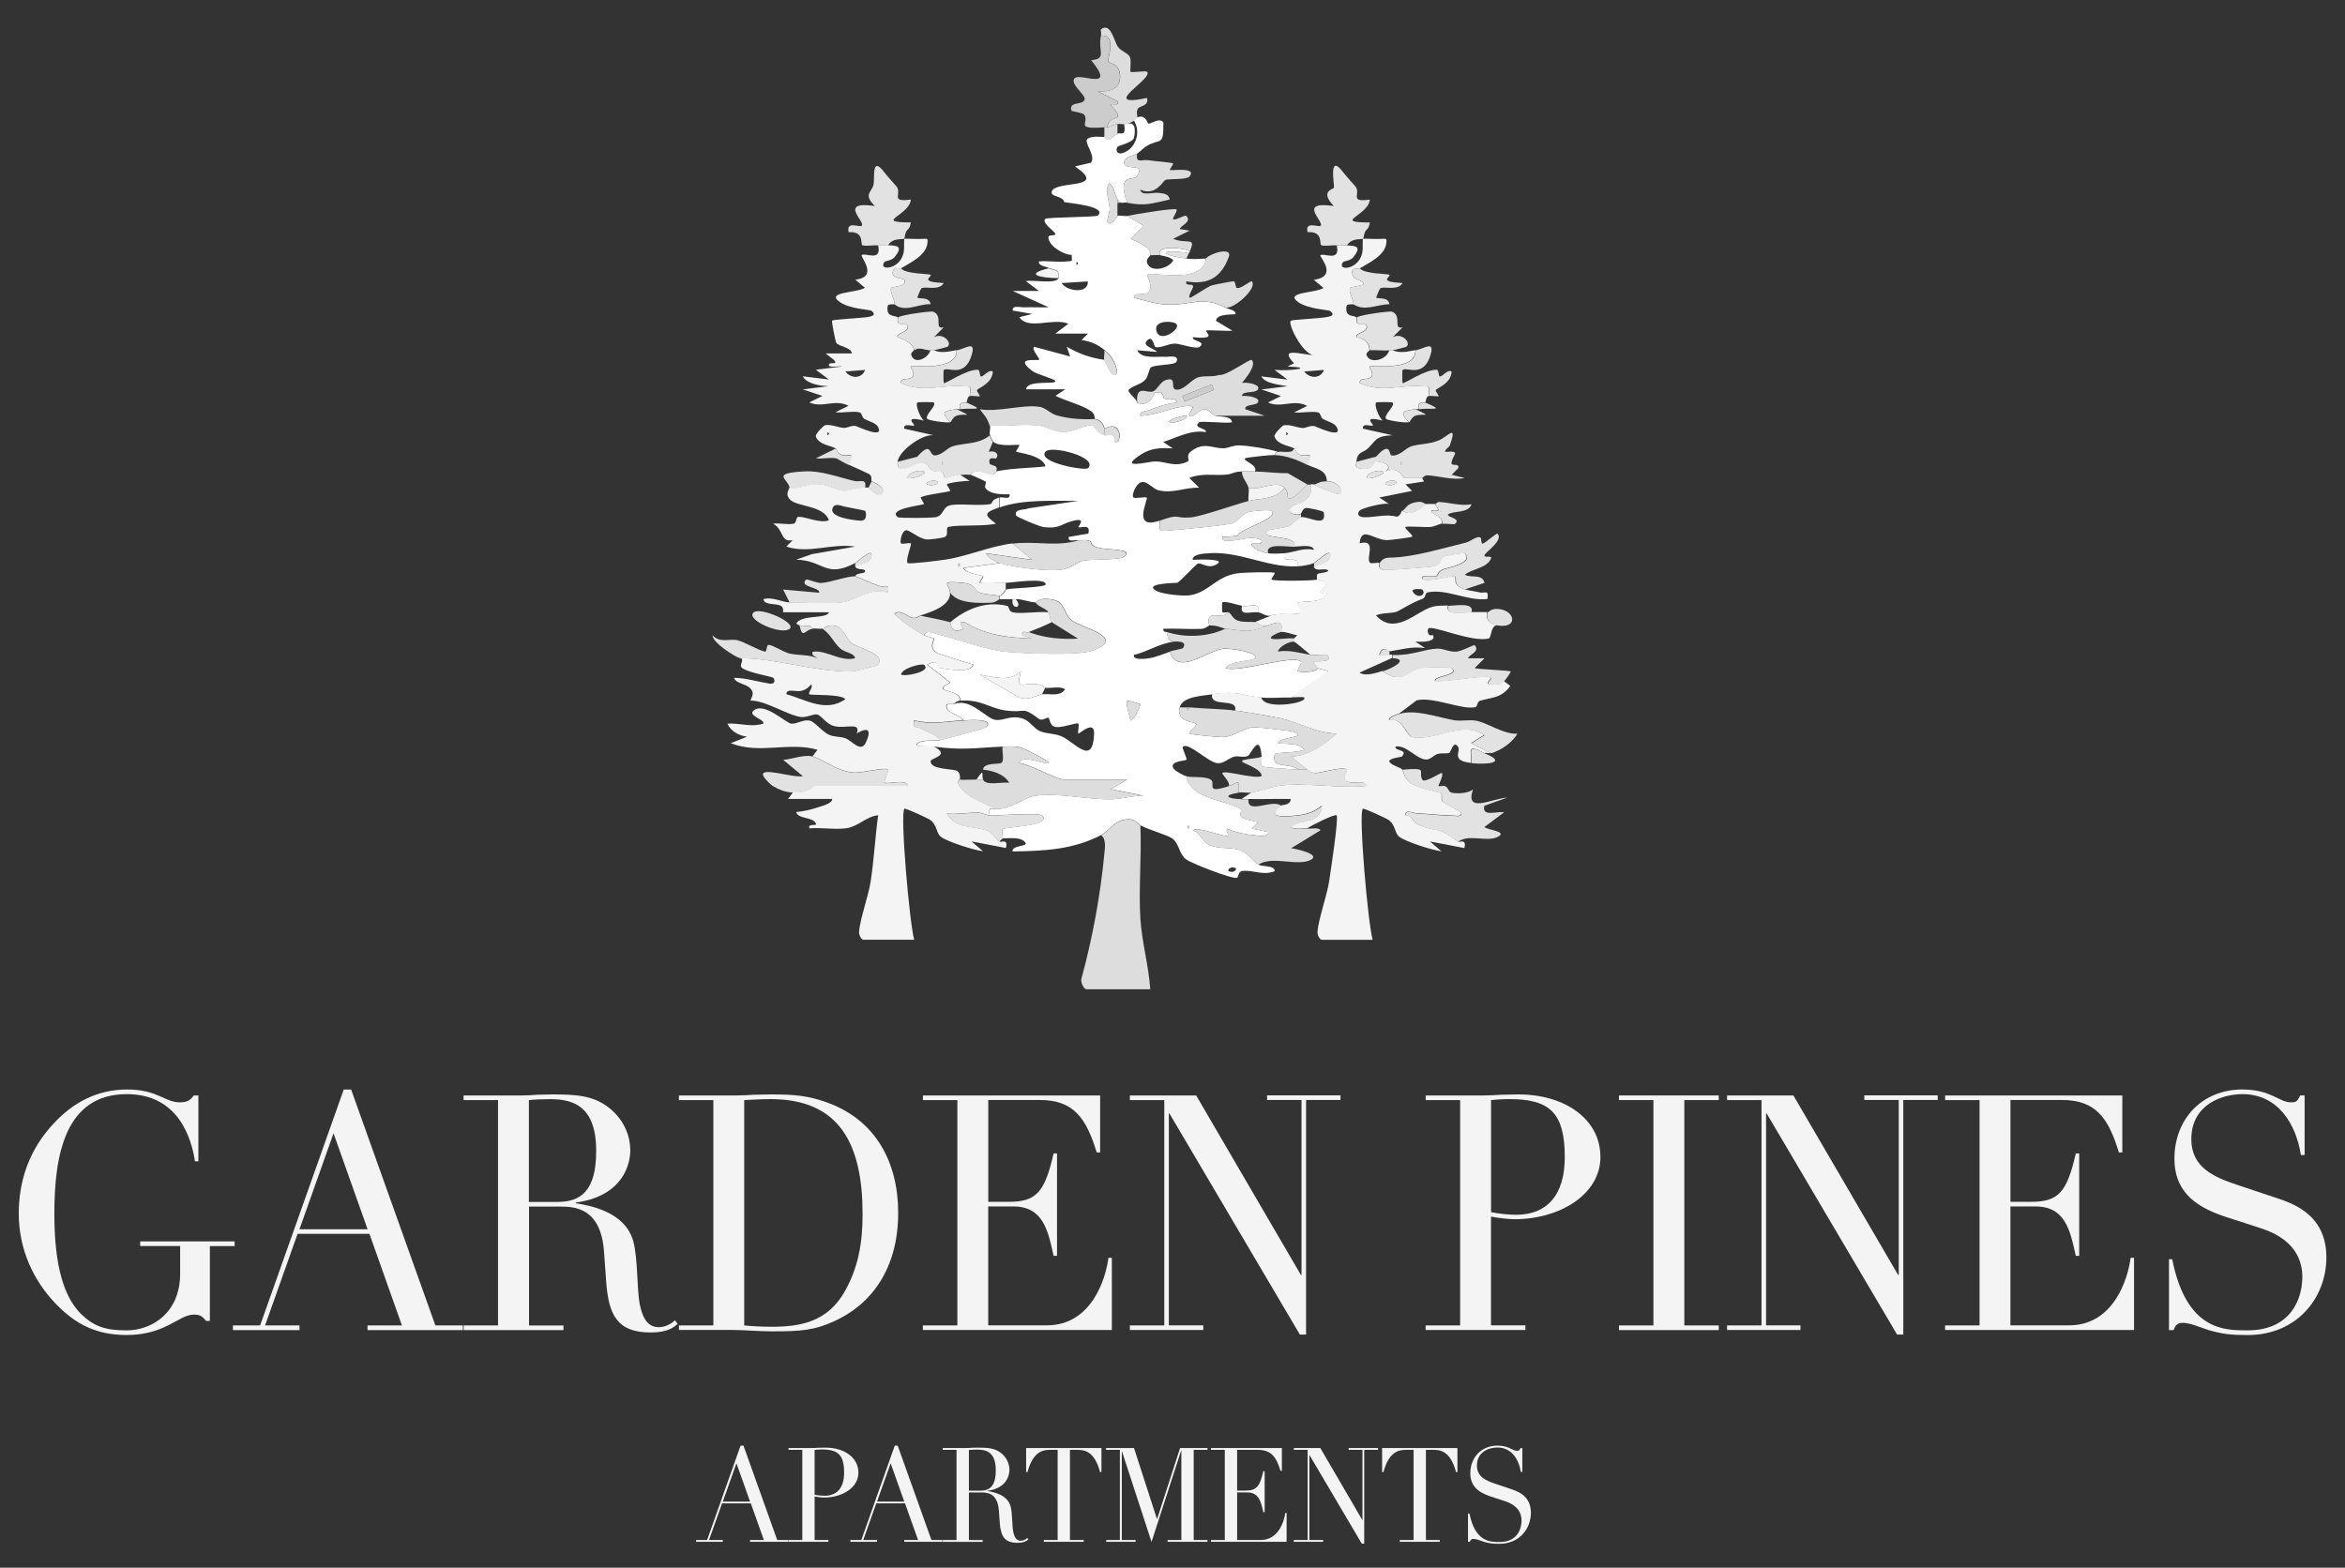 <?xml version="1.0" encoding="UTF-8"?>
<svg id="logos" xmlns="http://www.w3.org/2000/svg" version="1.1" viewBox="0 0 500 334.34">
  <rect x="0" y="0" width="500" height="334.34" fill="#333333" stroke="none"/>
  <!-- Generator: Adobe Illustrator 30.0.0, SVG Export Plug-In . SVG Version: 2.1.1 Build 123)  -->
  <defs>
    <style>
      .st0 {
        fill: #e2e2e2;
      }

      .st1 {
        fill: #f4f4f4;
      }

      .st2 {
        fill: #ccc;
      }

      .st3 {
        fill: #ddd;
      }

      .st4 {
        fill: #fff;
      }
    </style>
  </defs>
  <g>
    <g>
      <path class="st1" d="M290.67,50.93c.85-.07,2.56.09,3.83.02,1.08-.05,1.23-.22,1.07,1.02-.32,2.45-3.47,3.99-5.61,5.24-.35.21-2.64-.4-1.26,1.99.13.24,2.44.87,1.95,1.5-.1.12-2.64.54-2.78.73-.46.65,1,3.05.68,3.47-.05.06-1.34-.16-1.43.34-.44,2.53,1.49,1.9,2.12,2.45.09.07-.21.89.18,1.23.56.48,1.66-.18,1.91.52.54,1.45-2.69,1.58-2.1,2.43.22.3,2.49-.02,2.79,2.8,0,.09-.77.56-.66.97.56,2.11,4.39,1.15,4.85-.97.23-.02.48.04.69,0,1.61.76,3.23.28,4.89,0,.12,4.66-9.41,3.1-9.79,3.5-.13.15.96,1.43.43,2.12-.73.94-2.63.06-2.51,1.36,4.51,2.22,8.68.37,12.95.69,2.16.17,1.8-.33,1.72,2.11-.57.18-.58,1.32-.69,1.4-.27.21-1.88-.45-1.4,1.4-.23.04-.48-.04-.69,0-2.96.41-3.39.67-1.4,2.79-.79.22-4.68-.4-4.89-.71-.58-.84,2.11-2.8,1.39-3.49-.12-.12-3.36-.12-3.49,0-.49.48.63,3.28,1.38,3.85-4.51-1.08-1.85.78-2.07,1.04-.26.3-2.34-.67-2.11.69l6.28,1.4c-3.64.17-3.4,1.04-5.22,2.79-1.12,1.08-2.19.6-2.47,2.8-.07.61-.27,1.22.4,1.4,3.16.84,3.28-1.41,3.5-1.43,1.39-.06,4.03.78,2.39,2.11,2.82-1.19,3.67,1.4,3.9,1.41,1.15.05,2.24-.09,3.79,0l.45.79-3.95.61,1.39,1.39-6.98,1.41,2.08,1.39c-1.06-.37-5.86.9-6.29,1.41-.74.89-.04,1.4,1.06,1.41,2.29.04,4.55-.76,6.87-.11.88-.22.9-1.11,1.16-1.32,1.63,1.24,3.67-.15,4.89-1.4.69-.02,1.4,0,2.1,0,1.54,2.24,0,1-.69,1.4-.79.46,2.74,1.24,2.1,2.79-.69.13-1.34.6-2.41.71s-5.01-.22-5.28,0c-.37.3,1.77,1.79,1.4,2.08-.21.17-4.64.72-5.28.73-2.83.06-5.56-3.19-5.91.67,3.8-.95,1.27,3.07,2.19,4.13.3.34,1.73-.11,2,.06.1.06-.51,1.44,1.02,1.47,1.43.04,9.27-.52,10.54-.77,1.65-.32,1.32-1.66,2.27-2.08.5-.23,4.18-.88,4.34-.72,2.1,2.12-3.81,3.16-4.56,3.45-1.22.49-1.12,1.33-1.51,1.43-.88.21-3.01-.34-3.02.37,0,1.33,6.62-.6,6.96-.33.65.48-.77,1.83,2.13,2.78,1.06.35,2.16.41,3.17.68,1.16.3,2.07-.72,1.72,1.41-3.97.57-8.99-2.32-12.8-1.38-.5.12-.37,1.1-1,1.33-2.5.9-4.97,2.58-5.61,2.79-1.15.38-3.05.16-4.36.76,4.05,4.45,8.56-.82,11.87-1.78,1.34-.39,2.23-.26,3.5-.33-.71,2.16,2.91,1.45,4.89,1.4,1.16-.02,2.33.04,3.5,0-.57,1.57.67,2.56,2.1,2.79-1.47.16-1.21,2.69-1.8,2.84-3.6.91-11.94-2.88-12.87-2.13-.26.19-.28,1.84.95,1.39.87,1.6-2.67,1.5-3.75,1.41l2.08,1.39c-2.75-.43-5.12.34-7.69.71-.15.02-1.36-1.58-2.1.69.69.05,1.4-.04,2.1,0,.23.01.46,0,.69,0v.69l-6.98,3.14c1.33.84,3.5.07,4.89-.35,4.06,3.02,5.37-.18,8.07-.67.87-.16,6.35-.23,6.61-.02,2,1.61-3.94,1.71-3.49,2.79,1.8.37,11.36-1.47,11.88-.68.26.38-2.1,1.67,1.1,1.43,1.07-.09.99-.13,1.69-.73l1.41,1.06c-1.9,2.69-4.08,2.43-6.48,3.18-.63.19-.5,1.26-.99,1.36-2.82.63-9.09-2.33-12.5-1.46l-3.79,2.85c-.51.16-2.29.67-2.1,1.39,2.62-.84,3.94,3.33,4.68,3.51,4.83,1.21,10.86-3.7,15.59-.37l-2.79,1.74,4.19,2.11c-.37.11-.96-.07-1.4,0-.57-.23-2.22-1.4-2.79-.69-.21.26.13,2.13,0,2.8-4.46-.48-2.02-2.46-2.8-3.5-1.04-1.38-1.44,1.28-1.89,1.39-.72.17-1.6-.04-2.44.21-.8.23-1.43,1.13-2.3,1.18-2.11.1-4.25-3.14-6.64-2.77-.34,1.05,2.68.48,1.39,2.08-.18.23-2.51.29-2.79,1.06.5.97,2.32,1.24,2.79,1.75.34.37.29,1.74,1.73,2.82,1.65,1.23,6.31,1.97,6.56,2.22.28.27-.06,1.35.24,1.77.13.18,3.35,1.84,4.05,2.29.19,1.11-.99.73-1.77.72-2.58-.04-5.28-.38-7.86-.51-.77-.04-2.38-.9-2.25.46,1.43-.12,1.58,1.47,2.58,1.94,3.72,1.74,4.17.16,8.59,3.66.37.28,1.93-.73,1.39,1.39l-7.32-1.4,2.44,2.1c-1.93-.24-7.81-2.08-9.07-3.16-.9-.77-.73-2.4-2.11-3.47-.4-.32-5.39-2.66-5.59-2.44-.96,1.02,1.12,24.68,2.1,27.94h-10.83c-.44,0-.96-1-.93-1.6.11-2.55,2-7.74,2.47-10.83.3-1.95,2.08-13.6,1.6-14.12-.34-.38-5.46,2.21-6.29,2.79-1.05-.06-2.74.37-3.49-.34,2.34-1.89,6.34-.44,6.64-4.53-1.72,1.41-3.4,1.91-5.56,2.12-2.79.27-6.48.45-3.18-2.13.19-.16,2.06,0,2.1-1.39-3.02-.06-6.07.06-9.08,0-.46,0-.94.01-1.4,0l2.1-1.4c2.16-.39,4.25-1.21,5.9-1.44,5.54-.77,12.8.65,18.55.04-.33-1.5-2.86-.18-4.23-1.02-1.04-.62.3-2.14.04-2.46-.63-.76-5.51.73-6.7.73-1,0-1.6-.73-1.69-.74l-3.49-2.79c3.55.02,7.25-2.55,9.79-4.89-4.31,0-8.29-2.51-12.39-3.34-2.4-.49-6.9-1.24-9.27-1.56.68-2.86-5.45-.46-4.89-3.5,5.46-.83,5.81.24,10.48.69.62,2.88,10.46,1.11,9.08,0-.17-.13-2.11.01-2.79,0l8.04-5.59-2.45-.69c-.02-.3-1-1.22-.69-1.39.23-.13,4.58.39,2.79-1.4-.19-.19-2.67.12-3.49,0-.62-.48-3.19-2.73-3.5-2.79v-.69l.69-.69c-1.18-.18-2.25-.77-3.5-.71.58-2.5-.61-2.22-2.79-1.4-1.16.54-2.27-.61-2.79-.69l3.5-1.4c1.19-.71,5.46.17,6.29-.71.33-.34-.95-1.88-.71-2.08.22-.18,4.59,0,5.59-1.06,1.77-1.63-.4-.78-.69-1.05-.49-.44,3.34-2.08-.69-2.79.05-.04-.21-.94.17-1.22.22-.16,3.1-.35,1.93-.88-.65-.29-2.57.49-2.79-.71,1.24-.63,3.46-.71,3.5-2.44.04-1.47-3.03,1.52-3.5,1.74-.85.4-2.51.66-3.5.69.6-2.89-3.39.09-2.79-2.79,1.83-.09,4.13-1.27,6.29-.71-.13-1.29-3.19-.68-4.19-.69,1.07-2.72-7.86-1.36-5.59-3.49.16-.15,3.34-.48,4.36-.89s1.99-1.79,2.63-1.91c1.57-.28,5.65,2.44,4.9-1.05-.06-.29-3.29-.97-3.79-.9-.74.12-.95,1.17-1.11,1.24-.97.45-3.16-.19-2.1-1.39.9-1,5.02-.99,4.19-4.9.18-.07.48.06.69,0,.71.5,5.37,2.3,5.58,2.1,1-1.01-.83-2.82-2.79-2.79-.07-2.49-2.34-2.58-4.19-3.5,1.27-3.42.39-1.44-1.55-2.13-.82-.29-.97-1.22-1.24-1.36-1.16-.6-3.49-.74-4.18-2.46-.23-.56,1.73-2.4,1.89-2.43,1.38-.28,2.71.45,4.05.56.76.06,1.62-.61,2.61-.4.26.05,6.15,2.9,4.72.21-.5-.94-2.11-1.23-2.99-1.78-.46-.29-.44-1.24-.99-1.36-1.5-.33-3.51.19-5.11-.01l2.79-1.38c-2.96-1.52-5.47.56-8.37-.72l2.79-1.38-4.19-1.4,5.58-.69c-1.57-.32-4.76-.51-5.58-2.1l5.58.68-2.79-2.08c3.13.33,8.99-.46,2.79-.71l1.39-.69c-3.41-3.56,1.5-1.85,4.18-1.73-2.36-.22-5.61-6.73-4.87-7.34.28-.23,6-.49,7.32-.73.87-.16,2.38-.3,1.06-1.36-.28-.22-4.72-.38-6.81-1.89-3.02-2.18,3.58-1.86,5.41-3.01l-2.08-1.74c5.34-.72,1.13-4.97,1.39-5.23.67-.63,4.35,1.58,3.5-2.11.68.07,1.4-.04,2.1,0,2.02.1,3.27.19,1.45,2.51-.6.76-2.06.89-2.14.99-1.49,1.83,2.36,1.84,3.67-.88.72-1.5.33-2.67.51-4.02l.1-.04ZM282.28,78.89l-4.19.34c1.16,1.55,3.51,1.58,4.19-.34ZM274.25,92.16v.69c.45-.23.45-.46,0-.69ZM294.86,100.56c-.89-.41-3.34.07-3.49,1.39.97.35,4.35-.97,3.49-1.39ZM297.65,102.65c-1.07-.49-2.85.34-2.08.68,1.07.49,2.85-.34,2.08-.68ZM303.24,125.71c-.07-.07-2.06-.28-2.08.34,1.1,1.97,3.14.73,2.08-.34Z"/>
      <path class="st0" d="M299.05,164.15c5.63-.5,3.29.27,4.19,2.1.44.89,4.03-1.56,4.18-1.4.46.52-.84,2.73-.69,2.79.3.12,1.1-.19,1.5.07.76.49.51,1.28,1.61,1.4,1.3.15,3.13.07,4.23-.74-1.79,5.23,4.06,1.91,7.31,1.73l-4.89,1.75c-.56,2.51,2.74,1.05,4.19,1.4l-4.19,3.14c1,.69,5.11.97,2.8,2.11s-6.17-.72-8.4,1.04c-4.42-3.5-4.89-1.91-8.59-3.66-.99-.46-1.16-2.06-2.58-1.94-.12-1.38,1.49-.51,2.25-.46,2.58.13,5.28.48,7.86.51.78,0,1.95.38,1.77-.72-.69-.45-3.91-2.11-4.05-2.29-.29-.4.04-1.5-.24-1.77-.24-.24-4.91-.99-6.56-2.22-1.44-1.07-1.39-2.45-1.73-2.82l.02-.04Z"/>
      <path class="st0" d="M285.09,52.33c-.89-.09-3.07.27-3.44-.09-.29-.27.43-2.99-2.85-2.72-.6-2.52,2.35-.94,2.79-1.39.83-.85-5.14-5.36,2.8-4.19-3.12-3.28,0-3.57.04-3.92.1-.84-1.22-7.48,1.95-3.3.73.97,2.64,3.01,2.75,3.21.94,1.58-1.44,3.25,2.95,2.63-.33,3.5-8.14,4.85,0,4.89-.4,2.25-1.01.72-1.39,3.49-1.38.12-2.67.06-3.5,1.4-.69-.04-1.41.07-2.1,0h-.01Z"/>
      <path class="st0" d="M294.16,120.12c.8-1.32,1.65-1.17,2.95-1.22,4.73-.21,10.35-1.95,15.39-3.16,1.02-.24,2.51-1.62,3.21-1.05.19.16.04,1.35.46,1.24.57-.15,2.95-2.34,3.16-2.11,1.24,1.45-2.52,3.84-2.79,4.55s1.65,0,1.39.69c-.78,2.12-4.11,2.23-5.58,3.5,1.26.8,3.63-.32,4.19,1.74l-4.19,1.4c-2.89-.95-1.49-2.3-2.13-2.78-.35-.26-6.97,1.66-6.96.33,0-.71,2.14-.16,3.02-.37.39-.1.29-.94,1.51-1.43.74-.29,6.65-1.33,4.56-3.45-.16-.16-3.84.5-4.34.72-.95.43-.62,1.78-2.27,2.08-1.26.24-9.1.8-10.54.77-1.52-.04-.93-1.43-1.02-1.47h-.01Z"/>
      <path class="st0" d="M289.28,98.46l4.14-1.07c3.16-3.56,2.74-.35,3.24-.27,1.75.29,2.94-1.54,4.33-1.96,1.82-.55,3.58-.37,5.76-1.23,1.9-.74,4.07-3.75,2.4,1.01-.18.51-1.06.79-1.01,1.43,3.7-.3,1.43.69,1.35,2.41-.02.74,1.77-.12,1.44,1.07l-1.4,1.4,2.79.69c-2.73.54-5.56-.48-8.04-.57-.54-.02-.95.58-1.04.58-1.55-.09-2.64.05-3.79,0-.23,0-1.1-2.6-3.9-1.41,1.65-1.34-1-2.17-2.39-2.11-.21,0-.33,2.27-3.5,1.43-.67-.18-.48-.79-.4-1.4h.01ZM298.71,98.46v.69c.45-.23.45-.46,0-.69Z"/>
      <path class="st0" d="M296.96,139.69c4.17.13,6.73-1.26,9.48-1.36,1.32-.05,2.53.73,4.06.65,1.17-.07,3.78-1.54,3.92-1.38,1.28,1.36-1.26,2.02-1.39,2.79h3.49l-2.1,2.1c1.19.3,7.39.46,7.69.71.1.09-1.17,1.89-1.4,2.08-.69.6-.62.65-1.69.73-3.19.24-.84-1.05-1.1-1.43-.52-.79-10.08,1.06-11.88.68-.45-1.07,5.48-1.18,3.49-2.79-.26-.21-5.74-.13-6.61.02-2.69.49-4.01,3.69-8.07.67,2.06-.63,5.7-2.6,2.1-2.79v-.69h.01Z"/>
      <path class="st0" d="M298.36,152.26c3.4-1.04,7.87.63,11.61,1.32,1.57.29,3.25-.16,4.78.12,2.39.43,5.87,2.95,8.77,2.77-.99,1.89-3.6,3.6-5.59,4.18l-4.19-2.11,2.79-1.74c-4.73-3.34-10.75,1.56-15.59.37-.74-.18-2.06-4.36-4.68-3.51-.19-.72,1.58-1.23,2.1-1.39h0Z"/>
      <path class="st0" d="M301.85,74.7c1.78-.3,4.01-2.14,3.23.78-1.43,5.28-5.13,2.69-6.02,3.42-.11.09-.07,2.68,0,2.79.26.3,4.79-2.94,7.29-2.83.48.02.3,1.52.72,1.44.6-.13,1.67-1.6,2.45-1.06-.12,2.57-3.02,3.44-3.39,3.95-.13.18.69,1.16.61,1.29-.1.17-1.6-.16-2.1,0,.09-2.43.44-1.94-1.72-2.11-4.28-.33-8.45,1.51-12.95-.69-.13-1.3,1.77-.43,2.51-1.36.54-.68-.56-1.97-.43-2.12.38-.4,9.91,1.16,9.79-3.5h.01Z"/>
      <path class="st0" d="M289.28,67.7c.91-.62,7.18-1.4,7.53-1.24,2.25.95.06,3.84,2.25,3.35l-2.08,2.08c2.08-1.04,4.06,1.41,2.8,2.1-.12.07-2.61.67-2.8.71-.23.04-.48-.02-.69,0-1.33.16-2.83-.11-4.19,0-.3-2.83-2.58-2.5-2.79-2.8-.58-.84,2.63-.99,2.1-2.43-.26-.71-1.35-.05-1.91-.52-.4-.34-.11-1.16-.18-1.23h-.02Z"/>
      <path class="st0" d="M289.97,57.22c.8,1.24,6.12,1.13,6.29,1.4.32.48-2.64,1.47,2.79,1.74-.99,1.78-4.03.58-4.78,1.16-.09.06-.91,1.91-.82,1.97.48.3,2.6-.23,2.8,1.4-2.61-.02-5.2,1.62-7.69,0,.32-.41-1.15-2.82-.68-3.47.13-.19,2.69-.61,2.78-.73.49-.63-1.82-1.27-1.95-1.5-1.39-2.39.9-1.78,1.26-1.99h0Z"/>
      <path class="st0" d="M306.05,107.54s.34-.5.89-.48c2.13.11,4.48.9,6.8.49-.54,1.94-3.84,1.36-4.89,2.1-.82.57,2.89.85,1.39,2.08-.24.19-2.07-.13-2.79,0,.65-1.55-2.89-2.33-2.1-2.79.69-.4,2.23.83.69-1.4Z"/>
      <path class="st0" d="M317.22,130.6c.1,0,.69-.72,1.69-.74,4.13-.11,5.06,4.3.4,3.53-1.43-.23-2.67-1.23-2.1-2.79Z"/>
      <path class="st0" d="M316.53,160.65c4.98,1.99.69,2.47-2.79,2.1.13-.67-.21-2.55,0-2.8.58-.69,2.22.48,2.79.69h0Z"/>
      <path class="st0" d="M275.99,95.66c.28.15.43,1.07,1.24,1.36,1.95.69,2.82-1.29,1.55,2.13-1.9-.93-4.39-2.02-6.98-2.1.05-.35.37-.66.69-.69.93-.11,2.04.21,3.01-.13l.49-.56h0Z"/>
      <path class="st0" d="M303.95,107.54c-1.22,1.26-3.27,2.63-4.89,1.4.94-.78.94-1.46,2.82-1.84,1.61-.32,1.97.45,2.07.44Z"/>
      <path class="st0" d="M308.84,129.21c1.94-.11,5.62-.72,4.89,1.4-1.99.05-5.59.77-4.89-1.4Z"/>
      <path class="st0" d="M301.85,87.27c4.02,1.95,1.45.74-.16,1.43-.74.32-1.04,1.32-1.24,1.36-1.99-2.12-1.57-2.39,1.4-2.79Z"/>
      <path class="st0" d="M303.95,85.87c4.44,1.89,1.22,1.05-1.4,1.4-.48-1.85,1.13-1.18,1.4-1.4Z"/>
      <path class="st0" d="M296.26,138.98v.69c-.69-.05-1.4.04-2.1,0,.73-2.27,1.95-.67,2.1-.69Z"/>
      <path class="st0" d="M269.01,161.34c.05.55-.12,2,0,2.1.29.24,6.54.6,7.69.69.68.06,1.4-.04,2.1,0,.1,0,.69.74,1.69.74,1.19,0,6.07-1.49,6.7-.73.27.32-1.07,1.84-.04,2.46,1.36.83,3.9-.49,4.23,1.02-5.75.62-13-.8-18.55-.04-1.65.23-3.74,1.04-5.9,1.44-.84.16-1.93-.13-2.79,0,.19-3.19-.16-2.04-2.1-1.4.28-.9-1.65-2.58-1.4-2.79.72-.6,6.79,1.38,8.38.68-.04-1.66-4.22-2.74-4.2-3.13.02-.6,3.38-.51,4.2-1.05h-.02Z"/>
      <path class="st0" d="M282.98,102.65c1.96-.02,3.79,1.78,2.79,2.79-.21.22-4.89-1.58-5.58-2.1,1.08-.32,1.07-.68,2.79-.69h0Z"/>
      <path class="st0" d="M280.19,120.12c.46-.22,3.53-3.21,3.5-1.74-.04,1.73-2.25,1.82-3.5,2.44v-.69Z"/>
      <path class="st0" d="M294.86,100.56c.87.4-2.52,1.74-3.49,1.39.15-1.32,2.61-1.8,3.49-1.39Z"/>
      <path class="st0" d="M297.65,102.65c.76.34-1.01,1.17-2.08.68-.76-.34,1.01-1.17,2.08-.68Z"/>
      <path class="st1" d="M298.71,98.46c.45.23.45.46,0,.69v-.69Z"/>
    </g>
    <g>
      <path class="st0" d="M187.24,52.33c-.89-.09-3.07.27-3.44-.09-.29-.27.43-2.99-2.85-2.72-.6-2.52,2.35-.94,2.79-1.39.83-.85-5.14-5.36,2.8-4.19-2.62-2.56-.55-2.97-.26-4.68.24-1.43-.46-6.12,2.24-2.55.73.96,2.64,3.01,2.75,3.21.94,1.58-1.44,3.25,2.95,2.63-.33,3.5-8.14,4.85,0,4.89-.4,2.25-1.01.72-1.39,3.49-1.38.12-2.67.06-3.5,1.4-.69-.04-1.41.07-2.1,0h-.01Z"/>
      <path class="st0" d="M173.27,161.34c2.17.55,5.08,3.21,8.84,3.45,1.62.11,6.65-1.19,7.24-.66.3.29-1,2.5-.69,2.79.51.49,4.59-.93,4.89.71h-19.91c-.24,0-1.47,1.57-4.55,1.4-1.78-.1-2.85-.57-4.36-1.43-.22-.12-2.64-2.21-1.93-2.75,1.05-.8,6.67,1.07,8.38.68l-4.19-3.49c1.94-.11,4.36-1.19,6.29-.71Z"/>
      <path class="st0" d="M211.7,94.26l-.9,2.11c1.19-.37,2.38.34,1.6,1.39-.15.19-1.77-.63-1.4,1.05.13.61,2.05.18,1.4,1.75-.09.01-.32.66-.97.66-1.46,0-3.23-1.58-4.62.05-.58-.11-1.44,0-2.1,0-1.17,0-2.44.76-3.08.71-.4-.02-.38-1.07-.62-1.17-.84-.34-1.68-.11-2.36-.46-.41-.22-.67-1.83-2.67-1.54-1.15.17-4.97,2.95-4.55-.33l4.14-1.07c3.24-3.62,2.39-.16,3.85-.29,1.55-.13,2.45-1.56,3.72-1.95,2.43-.74,5.51-.37,7.85-2.28.02.07.65,1.34.69,1.4l.02-.02ZM200.88,98.46v.69c.45-.23.45-.46,0-.69Z"/>
      <path class="st0" d="M204.02,74.7c1.78-.3,4.01-2.14,3.23.78-1.43,5.28-5.13,2.69-6.02,3.42-.11.09-.07,2.68,0,2.79.26.3,4.79-2.94,7.29-2.83.48.02.3,1.52.72,1.44.6-.13,1.67-1.6,2.45-1.06-.12,2.57-3.02,3.44-3.39,3.95-.13.18.69,1.16.61,1.29-.1.17-1.6-.16-2.1,0,.09-2.43.44-1.94-1.72-2.11-4.28-.33-8.45,1.51-12.95-.69-.13-1.3,1.77-.43,2.51-1.36.54-.68-.56-1.97-.43-2.12.38-.4,9.91,1.16,9.79-3.5h.01Z"/>
      <path class="st0" d="M182.35,122.92c.28.04,3.91,1.71,5.26,2.11,1.06.32,2.1-.8,1.72,1.39-3.99-1.23-6.9,1.8-10.11,2.12-2.39.24-8.04-.01-10.85-.02l-1.39-2.79,7.68.68c.32-1.21-4.44-1.18-2.79-2.79.22-.21,2.23.73,3.13.71,1.96-.05,5.89-1.57,7.35-1.4h0Z"/>
      <path class="st0" d="M191.44,67.7c.91-.62,7.18-1.4,7.53-1.24,2.25.95.06,3.84,2.25,3.35l-2.08,2.08c2.08-1.04,4.06,1.41,2.8,2.1-.12.07-2.66.68-2.8.71-.23.02-.46-.02-.69,0-1.05.11-2.39-.84-3.5,0-.26-1.86-3.36-2.62-3.5-2.8-.58-.84,2.63-.99,2.1-2.43-.26-.71-1.35-.05-1.91-.52-.4-.34-.11-1.16-.18-1.23h-.01Z"/>
      <path class="st0" d="M211,173.93c1.89.04,10.4-.66,11.19,0,.93.77-.15,1.26-.88,1.57-1.62.69-7.18,1.05-7.47,1.29s.05,1.49-.05,2.02c-.02.13-.57.43-.69.69-.9-.72-1.47-1.94-2.82-2.4-2.97-1.02-6.28-.17-8.36-3.55,2.1.22,4.67-.28,6.67-.21.93.04,1.8.55,2.41.56h0Z"/>
      <path class="st0" d="M192.14,57.22c.8,1.24,6.12,1.13,6.29,1.4.32.48-2.64,1.47,2.79,1.74-.99,1.78-4.03.58-4.78,1.16-.09.06-.91,1.91-.82,1.97.48.3,2.6-.23,2.8,1.4-2.43-.19-5.54,1.89-7.69,0,.3-.41-1.15-2.83-.68-3.47.3-.43,3.38-.12,2.79-1.77-.12-.34-3.69-.27-2.1-2.45.13-.18,1.13.15,1.4,0h-.01Z"/>
      <path class="st0" d="M168.37,104.04c-.35-1.99-4.18-3.1,3.18-3.51,3.52-.19,7.17,1.22,10.57,2.04,1.27.3,2.74-.68,2.33,1.49-1.67-.1-3.08.73-4.5.66-1.73-.09-3.35-1.43-5.63-1.41-1.99,0-3.9,1.08-5.95.76h0Z"/>
      <path class="st0" d="M168.37,134.09c-1.78,1.47-9.49-1.96-7.68-3.49,1.46-1.23,9.2,2.23,7.68,3.49Z"/>
      <path class="st0" d="M178.16,95.66c.28.15.43,1.07,1.24,1.36,1.95.69,2.82-1.29,1.55,2.13-1.12-.49-2.43-1.34-2.58-1.38-1.32-.3-3.01.15-4.41-.02l4.19-2.08h.01Z"/>
      <path class="st0" d="M185.85,102.65c.15.13,3.5,1.44,2.1,2.79-.8.78-2.33-1.24-2.79-1.39l.69-1.4h0Z"/>
      <path class="st0" d="M204.02,87.27c4.02,1.95,1.45.74-.16,1.43-.74.32-1.04,1.32-1.24,1.36-1.99-2.12-1.57-2.39,1.4-2.79h0Z"/>
      <path class="st0" d="M173.27,134.09c-1.71.27-2.14,2.3-2.79-.69l2.3.13.49.57h0Z"/>
      <path class="st0" d="M206.12,85.87c4.44,1.89,1.22,1.05-1.4,1.4-.48-1.85,1.13-1.18,1.4-1.4Z"/>
      <path class="st0" d="M182.35,120.12c.46-.24,3.53-3.19,3.5-1.74-.04,1.73-2.25,1.82-3.5,2.44v-.69Z"/>
      <path class="st0" d="M175.37,134.09c.44-.07,1.04-.67,1.8-.69,2.78-.09,2.72,2.38,4.51,3.81,1.41,1.12,7.18,2.14,5.56,4.56-.17.26-5.03,1.47-5.93,1.46-7.92-.02-16.14-2.88-23.41-2.85-.76,0-6.08-3.35-5.95-4.87,1.51,1.68,3.72.65,5.24,1.02,1.69.41,4.4,2.14,5.97,2.45.3.06.29-1.43.68-1.44.88-.04,3.11,1.5,4.48,1.83,1.97.46,4.08.15,5.97,1.01l-1.04-.72c0-.52-.23-.65.35-.69,2.72-.27,5.73,2.22,8.73,1.4-.27-1.19-2.08-1.12-3.17-2.07-1.39-1.22-2.13-3.17-3.83-4.22h.02Z"/>
      <path class="st1" d="M192.83,50.93c.85-.07,2.56.09,3.83.02,1.08-.05,1.23-.22,1.07,1.02-.32,2.45-3.47,3.99-5.61,5.24-.26.16-1.27-.17-1.4,0-1.6,2.19,1.97,2.11,2.1,2.45.58,1.65-2.49,1.34-2.79,1.77-.46.63,1,3.05.68,3.47-.05.06-1.34-.16-1.43.34-.44,2.53,1.49,1.9,2.12,2.45.09.07-.21.89.18,1.23.56.48,1.66-.18,1.91.52.54,1.45-2.69,1.58-2.1,2.43.13.19,3.24.94,3.5,2.8,0,.09-.72.54-.61.96.56,2.21,3.62.88,4.11-.96.23-.02.48.02.69,0,1.61.76,3.23.28,4.89,0,.12,4.66-9.41,3.1-9.79,3.5-.13.15.96,1.43.43,2.12-.73.94-2.63.06-2.51,1.36,4.51,2.22,8.68.37,12.95.69,2.16.17,1.8-.33,1.72,2.11-.57.18-.58,1.32-.69,1.4-.27.21-1.88-.45-1.4,1.4-.23.04-.48-.04-.69,0-2.96.41-3.39.67-1.4,2.79-.79.22-4.68-.4-4.89-.71-.58-.84,2.11-2.8,1.39-3.49-.12-.12-3.36-.12-3.49,0-.49.48.63,3.28,1.38,3.85-4.51-1.08-1.85.78-2.07,1.04-.26.3-2.34-.67-2.11.69l6.28,1.4c-2.56-.29-7.4,3.4-7.68,5.59-.43,3.28,3.4.5,4.55.33,2-.29,2.25,1.33,2.67,1.54.68.35,1.52.12,2.36.46.24.1.22,1.15.62,1.17.65.05,1.91-.71,3.08-.71l2.1,1.39c-.88-.13-4.62.35-4.89.72-.06.09.79,1.26.71,1.38-.19.26-5.68.83-6.3,1.41-.06.06.78,1.28.71,1.39-.19.27-7.87.97-5.59,2.8.32.26,7.15.18,8.06.01,1.77-.32,1.43-2.14,3.08-2.53,2.02-.48,6.3.21,8.65-.28.49-.1-.02-.89,1.86-1.39v2.1c-3.4,1.19-3.23,1.61-.69,3.49-2.9.62-7.51.16-10.1.66-.8.16.12,1.74-.83,2.17-.46.21-3.29.6-3.94.52-1.58-.16-3.62-2.08-4.33-1.95-.99.18-1.36,2.63-1.06,2.8.39.22,1.72-.21,2.1,0,.24.13-1.23,3.66-.69,4.19.28.28,7.07-.58,7.99-.73,4.69-.68,9.4-2.84,14.36-3.46l4.19,3.49-9.79-1.39c.18.84,2.13,1.89,2.79,2.08l-7.69,1.05c.5,1.22,4.02,1.54,4.19,1.77.06.09-.8,1.24-.71,1.38.17.22,4.66.04,5.59,0v1.4c-.1.02-.67,1.38-1.4,1.4-1.28-.3-3.23-.27-4.35-.76-1.05-.45-.46-1.75-3.68-2.05-4.87-.43-2.56.34-2.45,2.1.17,2.88-4.13,4.18-6.29,4.89-.12-.02-.87.66-1.62.51-1.16-.22-2.75-1.95-3.96-.87,1.88,1.84,4.01,3.25,6.29,4.55.66.38,2.05.62,2.1.72.19.32-1.4,2.04.88,3.21l7.51,2.38c-.57,1.93-5.58.96-7.23.68-.72-.12.07-2.11-2.56-.68l4.89,3.84c-4.62,2.28,2.34,1.15,2.1,3.84-.69.05-1,.52-1.4.69-.46.19-2.02-.46-1.39,1.04.41,1,2.85,1.34,3.49,2.45-3.66.18-6.59.96-10.48,0-.38,1.85.45,1.21,1.38,1.73,1.4.8,3.12,1.16,4.22,2.45-1.07.27-3.92-.1-4.89.71-1.08.91,2.73.58,3.49.69,3.75,1.97-.66,2.44-.68,3.14-.06,1.86,4.72,1.57,5.61,2.07s.6,1.72.67,1.77c-1.5.85,1.69,3.34,1.94,3.5.77.5,5.34,2.75,5.75,2.79-1.49-.17-1.56-.09-1.4,1.4-.62,0-1.5-.52-2.41-.56-1.99-.07-4.56.43-6.67.21,2.08,3.38,5.39,2.52,8.36,3.55,1.34.46,1.91,1.68,2.82,2.4.37.28,1.93-.73,1.39,1.39l-7.32-1.4,2.44,2.1c-1.93-.24-7.81-2.08-9.07-3.16-.9-.77-.73-2.4-2.11-3.47-.4-.32-5.39-2.66-5.59-2.44-.96,1.02,1.12,24.68,2.1,27.94h-10.83c-.44,0-.96-1-.93-1.6.11-2.56,2-7.73,2.47-10.83.72-4.69.95-9.43,1.6-14.12-2.46.22-4.27,2.38-6.68,2.75s-5.44-.18-7.99.04c-.37-1.22,1.69-.34,1.39-1.04-.62-1.47-3.85-.89-4.19-2.44,1.65-.16,3.29-.54,4.86-1.08.78-.27,2.82-.74,2.82-1.71h-9.43l1.05-1.4c3.06.17,4.29-1.4,4.55-1.4h19.91c-.29-1.62-4.38-.22-4.89-.71-.3-.29,1-2.5.69-2.79-.57-.54-5.62.77-7.24.66-3.75-.26-6.67-2.9-8.84-3.45l1.05-1.4c-6.12-1.78-12.25,1.04-18.51-1.4l3.49-1.38c-1.68-.23-3.49-1.16-4.19-2.8,2.68-.15,5.05.84,7.68-.01.28-.9-3.42-1.66-2.08-2.78,2.27-1.91,6.89,2.72,8.04,2.8,1.28.1,2.57-1.02,4.02-.61,1.04.29,2.6,2.36,4.05,3,1.13.49,2.4.33,3.46.73,1.49.56,3.28,3.18,4.35.9,1.21-2.57.62-3.45-1.94-1.94.96-2.5-2.27-.97-4.73-1.54-1.78-.4-2.84-2.34-3.72-2.5-.83-.15-2.1.66-3.35.55-2.66-.23-7.6-3.55-10.88-3.52.28-.62.71-1.36.38-2.05-.78-1.63-3.39-1.36-3.88-2.8,2.55.04,5.01.82,7.51,1.23,1.44.24,1.19-.94.88-1.23-.26-.23-5.17-1.07-6.61-2.05-.89-.61.61-1.83-.39-2.14,7.28-.02,15.49,2.83,23.41,2.85.9,0,5.76-1.21,5.93-1.46,1.62-2.41-4.16-3.44-5.56-4.56-1.79-1.43-1.73-3.9-4.51-3.81-.76.02-1.36.62-1.8.69-.66.11-1.44-.11-2.1,0l-.49-.57-2.3-.13c-.01-.09-1.38-.24,0-1.05,1.9-1.12,5.8-.4,6.3-1.75h-9.79c-.07,0,.26-.99-.5-1.38-1.05-.56-3.51-.06-3.69-1.41,1.88-.57,4.06.68,5.58.69,2.79,0,8.46.26,10.85.02,3.22-.32,6.13-3.35,10.11-2.12.38-2.19-.66-1.06-1.72-1.39-1.34-.4-4.98-2.07-5.26-2.11.4-.82,2.11-.4,2.11-1.05,0-.71-1.8-.09-2.11-1.05,1.24-.63,3.46-.71,3.5-2.44.04-1.45-3.03,1.5-3.5,1.74-6.37,3.35-6.65-.57-12.58-.71l3.35-1.18,9.21-1.61c-4.96-.78-9.88,1.62-14.67-.01l1.39-1.38c-2.66.61-1.82-2.14-4.19-3.5,1.39-.19,3.14.3,4.42-.01.55-.13.43-1.36.9-1.43,1.4-.18,4.58,1.47,6.56.73-1.04-3.18-6.67-2.88-8.21-4.35-1.3-1.24-.15-2.49-.17-2.63,2.05.33,3.96-.76,5.95-.76,2.29,0,3.91,1.34,5.63,1.41,1.41.06,2.83-.77,4.5-.66.24.01.52-.06.69,0,.46.16,1.99,2.17,2.79,1.39,1.4-1.35-1.95-2.66-2.1-2.79-.07-.07.18-1.04-.44-1.44-.3-.19-3.81-1.78-4.45-2.06,1.27-3.42.39-1.44-1.55-2.13-.82-.29-.97-1.22-1.24-1.36-1.16-.6-3.49-.74-4.18-2.46-.23-.56,1.73-2.4,1.89-2.43,1.38-.28,2.71.45,4.05.56.76.06,1.62-.61,2.61-.4.26.05,6.15,2.9,4.72.21-.5-.94-2.11-1.23-2.99-1.78-.46-.29-.44-1.24-.99-1.36-1.5-.33-3.51.19-5.11-.01l2.79-1.38c-2.96-1.52-5.47.56-8.37-.72l2.79-1.38-4.19-1.4,5.58-.69c-1.67,0-4.7-.45-5.58-2.1l5.58.68-2.79-2.08,5.58-.69c-.67-.15-2.85.37-2.8-.35.05-.77,2.16.17,1.07-1.06l-1.75-1.38h5.58c-.07-1.33-2.88-1.49-3.33-2.27-.12-.21-1.04-4.57-.87-4.73.28-.24,6.19-.55,7.34-.72.94-.13,2.28-.39,1.06-1.38-.28-.22-4.72-.38-6.81-1.89-3.02-2.18,3.58-1.86,5.41-3.01l-2.08-1.74c5.13-.52,1.02-4.87,1.39-5.23.67-.63,4.35,1.58,3.5-2.11.68.07,1.4-.04,2.1,0,2.02.1,3.27.19,1.45,2.51-.6.76-2.06.89-2.14.99-1.49,1.83,2.36,1.84,3.67-.88.72-1.5.33-2.67.51-4.02h.06ZM184.45,78.89l-4.19.34c1.16,1.55,3.51,1.58,4.19-.34ZM176.42,92.16v.69c.45-.23.45-.46,0-.69ZM197.02,100.56c-.89-.41-3.34.07-3.49,1.39.97.35,4.35-.97,3.49-1.39ZM199.82,102.65c-1.07-.49-2.85.34-2.08.68,1.07.49,2.85-.34,2.08-.68ZM184.45,108.94c-.19-.11-3.42-.68-4.36-.9-.84-.19-2.33-.9-2.62.55-.37,1.82,4.78,2.38,5.95,2.45,1.75.1,1.15-2.05,1.05-2.1h-.01ZM204.36,120.12v.69c.45-.23.45-.46,0-.69ZM197.02,141.78c-.41-.34-4.72.66-4.89,2.08.71.52,6.67-.65,4.89-2.08ZM172.57,148.07c-.37-.39.97-1.6.35-2.08-.6.72-1.18,1.15-2.12,1.36-1.02.24-3.19-.62-3.12.71,4.09,1.1,8.37,4,12.58,1.05-.99-1.18-7.42-.77-7.69-1.05h0Z"/>
      <path class="st3" d="M205.41,153.67c.74-.04,6.53-.55,4.89,1.39-.33.39-8.4,2.46-9.79,2.8-1.08-1.3-2.82-1.65-4.22-2.45-.91-.54-1.75.12-1.38-1.73,3.88.96,6.82.17,10.48,0h.01Z"/>
      <path class="st0" d="M197.02,100.56c.87.4-2.52,1.74-3.49,1.39.15-1.32,2.61-1.8,3.49-1.39Z"/>
      <path class="st0" d="M199.82,102.65c.76.34-1.01,1.17-2.08.68-.76-.34,1.01-1.17,2.08-.68Z"/>
      <path class="st2" d="M204.36,120.12c.45.23.45.46,0,.69v-.69Z"/>
      <path class="st1" d="M200.88,98.46c.45.23.45.46,0,.69v-.69Z"/>
    </g>
    <g>
      <path class="st4" d="M242.46,25.07c1.79-.85,2.27,1.33,2.4,1.32.76-.07,2.47-1.38,3.19-.26.05,5.18-.54,3.29-3.46,4.95-.74.41-1.34,1.17-2.14,1.68-.72.45-2.22.4-2.79,1.75-.15,2.17,4.79-.09,2.75,3.08-.66,1.02-4.41-.85-2.06,5.64-.43-.09-.95.05-1.4,0-.15-.29-.57-.49-.69-.69-.65-1.12-.6-2.63-1.75-3.49-1.01,1.52,0,3.75.1,5.36.05.83-.72,2.71-.44,3.02.84.95,1.97-1.34,2.1-1.39.43-.18,1.5.13,2.1,0l3.5,2.11-2.79,2.78c1.52.68,4.52,1.8,4.19,3.51-.04.22-1,.74-.68,1.66.77,2.17,4.75,1.17,5.57-.61-.52-.61-2-.94-2.79-1.05-1.21-2.61,6.97-1.27,6.29-.69-.41.35-4.06-.38-4.89,0-1.21.56,3.35,1.28,4.19,1.39,1.47.19,2.72.07,4.19,0-.12.13-.04,1.12-.65,1.77-3.17,3.34-10.93.89-11.93,1.73-.16.13,1.4,2.18.4,3.53-.87,1.18-3.21-.11-3.19,1.34,2.21.51,4.3,1.28,6.61,1.43,5.52.35,7.68-2.02,12.95.68.82.41,2.21.52,2.1,1.39-1.15.13-3.94-.1-4.18,1.4l3.49,2.1c-.95.17-5.44-.22-5.59,0-.23.34,2.56,1.95-2.79,1.4-.43.87,3,.83,1.39,2.08-.72.56-4.02-.68-5.24-.71-1.35-.02-2.8.95-4.11.76-.43-.06-.54-2.69-1.83-1.44s1.84,1.8,2.08,2.45l-4.18-.35c.83,1.93,4.27,1.27,5.93,1.4.82.06,3.07-.55,2.45,1.04-.29.77-4.58.57-5.45,1.21-.45.33-.54,1.88-1.21,2.63-.93,1.04-2.5,1.16-3.5,2.11-.54.51,1.69,1.89,1.75,2.8,2.9,1.04,3.49-2.01,3.85-2.12,1.93-.55,1.61,1.05,1.9,1.21,1.11.6,2.74-.43,2.62.9-1.99.18-3.92.85-5.76,1.58-.74.29-2.08.19-1.93,1.21,3.49-.07,6.68-1.85,10.13-2.1,2.29-.17-.16,1.61.35,2.11.68.67,2.11-1.41,3.14-1.41s1.68,1.18,2.44,1.41c.9.28,3.35-.07,3.49,1.39-1.27.27-6.51-.35-6.98,0-1.61,1.26,1.82,1.23,1.39,2.08-3.33-.51-6.07,1.17-9.08,2.11l2.08,1.38c-2.51-.16-4.61-.13-6.78,1.27-5.24,3.38,1.47,1.51,2.96,1.5,2.4-.02,4.18,1.33,6.91.04.66-.32-.45-1.19.68-2.11,2.73-2.21,4.5-.73,6.98-.74,1.01,0,2.04-.66,3.46-.61,2.11.07,6.06.71,8.14,1.36-.33.04-.65.35-.69.69-.94-.02-6.04.51-6.29.71-.63.49,2.88,1.4,2.1,2.79-.93-.01-1.88-.05-2.79,0-1.88.1-2,.55-3.18.67-2.68.28-5.36-.4-8.01.73l2.1,2.08c-2.97-.12-5.59,1.27-8.59.56-1.51-.35-2.6-2.33-3.99-1.65-.95.46-1.94,2.78-1.4,3.19.33.26,2.52-.23,2.8,0,.39.35-3.27,7.06,2.79,4.89-.29,2.52.12,2.29,2.43,2.08,3.36-.3,9.58-.84,12.6-1.4,1.63-.3,2.33-2,3.81-2.47.89-.28,4.59-.58,4.94-.3,1.96,1.67-7.34,4.03-7.17,5.37l-3.3.22c-.19,1.16,1.72.78,2.46.72,2.12-.16,3.74-1.08,5.91-.02.32,1.38-2.45.23-2.08,1.04.43.96,2.44,1.6,3.49,1.75.95.15,2.46.05,3.5,0-.6,2.89,3.39-.09,2.79,2.79-6.97.27-12.56-3.55-19.86-2.73-.68.07-2.62.3-2.5,1.33,1.46-.06,7.6-.3,4.9,1.07-1.71.87-2.9-.46-3.81-.27-.3.06-3.95,4.01-4.36,4.09s-7.52.1-4.42,1.77c1.26.67,5.62,1.15,7.18.89,4.12-.67,5.56-4.31,10.68-4.74,1.11-.1,7.13-.3,7.32,0,.09.12-.79,1.27-.71,1.39.27.4,9.38.28,9.79,0,4.05.71.21,2.35.69,2.79.3.27,2.47-.57.69,1.05-.99,1.06-5.37.87-5.59,1.06-.24.21,1.04,1.74.71,2.08-.84.87-5.09,0-6.29.71-1.05.3-2.08-.6-2.79-.69.51-2.33-1.68-1.13-3.5-1.4-.88-.13-3.74-1.16-4.19-.69-.07.07-.09,1.86.05,2.06.16.23,1.17-.1,1.35.04-1.9,1.84-4.96-.97-4.19,2.79-.1,0-.77.69-1.69.73-2.69.1-5.41-.13-8.09-.02-.12.79.68.65.69.69.33.73.05,1.61,1.4,2.1-2.74.28-5.68,2.18-8.38,2.8-.17,1.18,2.52.8,3.16.71,1.51-.22,3.08-.89,4.52-1.41,1.78,5.35,8.09-.4,11.64-.65,1.06-.07,7.51.79,6.53,2.05-.5.63-5.73.61-6.29,2.1,2.86,1.04,14.37-2.94,16.06-1.39.32.29-.94,1.88-.69,2.08.16.15,4.29.37,4.19-.69l2.45.69-8.04,5.59c-2.05-.07-4.3.19-6.29,0-4.67-.45-5.02-1.52-10.48-.69-2.14.33-6.4.44-6.98,2.79-.77,3.07,2.8,2.99,3.5,3.5.38.28-1.77,1.79-1.4,2.08.29.23,6.46.82,7.34.74,2.29-.19,4.27-2.01,6.34-2.1.87-.04,8.3.8,8.69,1,2.78,1.38-3.25.97-3.5,2.45,1.46.16,4.83-.18,5.58,1.4-1.93.56-3.91.49-5.85.71-.73.09-.57,1.33-.44,1.75.35,1.11,4.14.56,4.9,1.74-1.15-.1-7.4-.45-7.69-.69-.11-.1.05-1.55,0-2.1-.41-5.35-2.19-.55-2.92-.15-.82.45-2.1-.07-2.95.18-1.29.39-2.14,1.45-3.5,1.39-1.94-.09-6.26-4.59-7.4-3.51-.33.32.99,2.4.71,2.78-.21.27-3.55.24-2.79,1.74.29.6,2.08,1.57,2.79,1.75,1.11,5.05,8.4,5.02,11.5,6.95.57.35-.4,1.26.32,1.78.83.6,2.5.78,3.55,1.07l-1.39,1.38,3.49.72c.12,1.24-2.36.74-3.13.68-1.77-.15-4.01-.63-5.63-1.38-.38.49.41,1.29.37,1.38-.43.87-6.43-2.01-7.69-1.05,1.44.5,2.28,2.47,3.25,3,2.04,1.11,4.46.55,6.56,1.16,1.89.56,3.06,2.55,4.17,3.18.91.52,3.4.06,3.49,1.39-2.32.99-4.52-.21-6.67-.07-1.32.09-.93,1.4-1.47,1.5-1.16.22-9.52-3.06-10.7-3.9-1.61-1.13-1.51-3.55-3.12-4.57-1.23-.78-4.57-1.62-6.69-2.74-1.01-.54-.95-1.47-2.97-1.27-2.64.27-3.69,2.46-5.42,3.36-6,3.13-12.16,3.39-18.86,3.49-.21-1.29,3.07-1.06,2.79-1.74-.61-1.43-3.6-1.06-4.89-1.05.1-.54-.24-1.78.05-2.02s5.84-.6,7.47-1.29c.73-.32,1.8-.79.88-1.57-.79-.67-9.3.02-11.19,0-.17-1.49-.09-1.56,1.4-1.4,2.73.21,6.01-2.43,8.07-2.77,5.08-.84,11.35.87,16.77.69,2.29-.07,4.33-.84,6.61-.73l-6.98-1.4,3.49-2.08h-13.62c-1.54,0-7.28-3.33-9.43-3.5.67-2.06,5.65.52,6.29,0,.39-.32-5.31-3.14-6.09-3.35-1.13-.28-2.51-.19-3.68-.15-5.8.24-8.49.85-14.67,0-.76-.11-4.57.22-3.49-.69.96-.8,3.81-.44,4.89-.71,1.38-.34,9.46-2.41,9.79-2.8,1.65-1.94-4.14-1.43-4.89-1.39-.63-1.12-3.07-1.45-3.49-2.45-.62-1.51.94-.84,1.39-1.04,3.6-1.36,6.82,3.07,8.87,3.38,1.77.26,3.22-1.11,5.84-.27,1.44.46,2.36,2.11,3.63,2.66,1.43.62,3.01.46,4.51,1.07,3,1.24,6.73,6.54,7.06-.37.16-3.33-3.22.01-3.35-.17-.21-.29.22-1.71,0-2.11s-3.79,1.13-5.15.63c-.96-.35-.96-1.72-1.24-1.9-.26-.17-1.32.77-2,.26-3.91-2.91-2.56-1.13-7.3-1.83-3.27-.48-5.15-2.39-9.47-2.06.24-2.69-6.71-1.56-2.1-3.84l-4.89-3.84c2.62-1.43,1.83.56,2.56.68,1.65.28,6.64,1.24,7.23-.68l-7.51-2.38c-2.28-1.16-.68-2.89-.88-3.21-.06-.1-1.45-.34-2.1-.72.6-1.3,2.28-.29,3.22-.07,4.24,1,9.81,3.14,13.9,3.58,3.75.39,15.61.91,18.68-.19,7.8-2.82-2.53-4.95-4.34-6.46-2.3-1.94-1-4.72-5.98-4.59-.94.02-1.62.77-1.72.76-1.46-.05-2.84-.73-4.19-.69h-3.49v-.69c.72-.02,1.3-1.36,1.4-1.4.83-.26,8.37-.41,8.4-1.05.05-1.54-7.06-.39-8.4-.35-.94.04-5.42.22-5.59,0-.1-.13.77-1.29.71-1.38-.17-.23-3.68-.55-4.19-1.77l7.69-1.05c2.88.88,10.02,1.77,12.94,1.41,2.3-.27,3.36-1.62,5.02-1.96s7.74-.06,8.58-.85c1.21-1.12-.16-1.21-1.06-1.36-1.51-.28-3.38-.15-4.91-.67-1.17-.39-1.04-1.13-1.22-1.23-1.02-.5-1.74-.1-2.58-.23-.79-.12-2.27.54-2.1-.69l4.19-.72c.6-2.33-1.72-1.02-2.11-1.39-.13-.13,2.1-2.28-1.55-1.21-2.27.67-2.53,1.58-5.8,1.23-.99-.11-5.81-2.17-5.92-2.47-.57-1.52,2.06-1.15,2.63-1.54l10.64-1.6c-5.36.06-11.65-.4-16.77,1.39v-2.1c.74-.19,2.27.6,2.1-.69-1.57.06-4.28.04-5.19-1.4-.19-.32.27-1.12.13-1.27-.12-.13-3.05-1.46-3.34-1.52,1.39-1.63,3.16-.05,4.62-.05.66,0,.89-.63.97-.66,3.7-.72,6.71-.63,10.48-1.05-.65-2.46-6.01-2.89-6.29-3.16-.06-.06.78-1.28.71-1.39-.16-.23-4.22.52-5.59-.71-.06-.05-.68-1.32-.69-1.4-.16-.58.17-1.56,0-2.1,3.28.24,6.92-.34,10.14,0,2.01.22,3.75,1.4,5.57,1.41,1.97,0,4.64-1.62,6.2-1.44.17.02.85,1.52,2.55,2.13.32.12,1.06-.21,1.62,0,.68.24.43,1.35.49,1.4,1.51,1.1,1.96-5-2.11-2.79-.58-2.16-1.91-1.9-2.1-2.1-.1-.1.19-.93-.84-1.65-1.79-1.26-5.42-2.17-7.54-3.25l2.08-1.38h-8.38c.34-2.13,6.26-.93,6.29-1.75.01-.43-3.86-1.38-4.87-2.12-4.25-3.14,1.07-2.17,1.36-2.43.32-.27-1.62-2.05-1.06-2.78l7.7,2.07-.72-2.07c2.68,1.52,5.05,2.39,8.04,2.78.05.15,1.29,2.69,1.41,2.79,2.04,1.82,1.55-2.58-1.41-4.89-1.54-1.21-2.89-1.82-4.89-2.11l1.39-1.38h-6.98l2.79-2.1c-3.36-1.36-8.48,1.45-10.48-1.4l2.79-.69-4.18-.72c-.17-1.22,1.58-.66,2.44-.69,1.74-.07,3.51.05,5.24,0l-7.68-3.49h5.58l-2.79-2.1c1.33-.32,6.74.72,6.98-.71.34-2.01-1.16-1.62-2.1-2.1-.76-.38-2.22-.43-2.1-1.39,1.91-.18,4.09.23,5.95,0,1.27-.16,1.13.24,1.04-1.39-1.83-.04-5.03-2.01-4.95-3.83.02-.58,1.67-.12,1.45-.72-.19-.51-3-2.35-2.1-3.14.43-.37,10.76-.33,11.18-.71,2.24-2-6.68-2.71-7.14-2.85-.3-1.47-3.22-1.04-2.63-2.38.99-2.28,12.16-.32,4.89-5.24l3.41-.79c1.23-1.55-1.84-4.52-.62-5.17,1.12-.61,2.33-.29,3.51-.34.05,0,.33.63.91.55s1.28-.93,1.88-1.24c.66-.35,1.89.84,1.4-2.1.22-.06.49.06.69,0,2.02-.57,1.63,2.08,1.4,3-.26,1.01-3.23,1.61-3.5,1.91-.39.44-.28,1.69,1,1.35,2.79-.76,4.14-4.44,2.49-6.96.18-.17.68-.66.69-.69h.09ZM229.53,55.83v.69c.45-.23.45-.46,0-.69ZM231.96,60.02l-5.58.34c.85,1.65,5.65,2.53,5.58-.34ZM250.84,69.11c-.63-.73-5.22-.94-4.18,1.73.87,2.24,5.13-.65,4.18-1.73ZM252.92,88.67c-.39-.18-4.45.94-3.49,1.39.89.41,4.39-.97,3.49-1.39ZM231.96,99.85c2.44-2.29-7.93-5.02-9.08-3.49-1.71,2.28,8.45,4.08,9.08,3.49ZM222.88,146.67c-.13-.01-.8-.6-1.68-.73-3.16-.48-4.58,1.61-3.55-2.75-2.63,2.41-5.7,1.11-8.74.69l8.18,4.74c1.93,1,3.9-.39,5.11-.55,1.63-.22,3.72.61,4.89-1.05-1.05-.78-2.91-.18-4.19-.34h-.01ZM243.15,150.18c-.09-.11-2.64-.85-2.79-.71-.46.48.55,3.3.71,4.18.72,0,2.22-3.33,2.08-3.49h0ZM253.28,176.03v.69c.45-.23.45-.46,0-.69ZM263.42,185.12c-.99-.5-1.86.44-1.39.68.99.5,1.86-.44,1.39-.68Z"/>
      <path class="st3" d="M243.15,176.03c.29,6.56-.4,13.38,0,19.91.32,5.05,1.78,9.99,2.1,15.03h-13.62c-.54,0-1.34-1.61-1.02-2.35,2.36-8.7,4.02-17.67,4.87-26.65.11-1.12.41-3.14-.71-3.83,1.72-.9,2.77-3.1,5.42-3.36,2.02-.21,1.95.73,2.97,1.27h-.01Z"/>
      <path class="st3" d="M242.46,85.87c-.32-4.08,2.19-1.84,3.47-2.43.85-.39,1.45-1.97,2.56-2.36,2.91-1.01.52,2.29,2.71,2.01,1.56-.19,2.86-2.22,4.35-2.64,1.38-.39,3,0,4.41-.49,1.5.3,6.57-3.58,6.95-3.18,1.05,1.13-1.32,3.92-2.1,4.89.84-.19,3.5.19,3.49,1.06-.02,1.41-3.58.4-3.47,1.74.84-.18,3.5.19,3.47,1.06-.02,1.15-2.96.48-2.78,1.74l4.18,1.4h-10.48c-.76-.23-1.44-1.4-2.44-1.41s-2.46,2.08-3.14,1.41c-.51-.5,1.94-2.27-.35-2.11-3.45.26-6.65,2.02-10.13,2.1-.16-1.01,1.18-.91,1.93-1.21,1.84-.73,3.78-1.4,5.76-1.58.12-1.34-1.52-.3-2.62-.9-.29-.16.01-1.75-1.9-1.21-.37.11-.95,3.16-3.85,2.12h-.01ZM258.36,81.97l-6.26,2.49.48,1.19,6.26-2.49-.48-1.19Z"/>
      <path class="st3" d="M257.13,55.12c1.1-1.23,5.65-2.46,4.89-.37-1.62,4.39-4.36,6.07-9.07,5.26-.33,1.18,1.49.33,1.44,1.08-.02.56-1.11,1.99-.74,2.4.18.21,3.67-2.28,4.7-2.62.44-.15,4.45-.91,4.68-.89.43.02.38,1.44.76,1.46,1.01.06,2.94-1.66,3.12-1.44,1.28,1.45-3.83,5.98-5.58,5.59-5.28-2.69-7.43-.32-12.95-.68-2.3-.15-4.4-.91-6.61-1.43,0-1.45,2.33-.16,3.19-1.34,1-1.35-.56-3.4-.4-3.53,1-.85,8.76,1.61,11.93-1.73.61-.65.52-1.63.65-1.77h0Z"/>
      <path class="st2" d="M234.77,7.61c3.44-.3,1.27,5.19,1.47,5.47.38.51,2.27.43,2.52,2.66.37,3.17-1.95,3.91-4.69,3.75l4.18,2.1c.28,1.24-1.01.44-1.39.69s1.97,1.68,1.35,2.75c-.07.13-2.18.41-2.06,2.13-.23.02-.46-.01-.69,0-6.52.44-3.1-.87-4.28-2.69-.26-.4-2.06-.63-2.71-.82-.67-2.22,2.44-1.07,2.79-2.45.26-1.01-3.3-3.33-2.1-4.53s9.03,2.94,3.49-3.84c3.53-.29,1.33-2.05,2.11-5.25v.02Z"/>
      <path class="st3" d="M240.36,46.05c1.41-.33,10.09-1.75,10.48-1.39.32.29-.93,1.88-.69,2.08.41.38,2.47-1,2.79-.69,1.3,1.28-1.22,2.02-1.39,2.79l2.08.35-3.49,1.74c3.03,1.24,5.03-.6,3.49,2.8.68-.57-7.49-1.91-6.29.69-.66-.1-1.41.06-2.1,0,.34-1.69-2.67-2.83-4.19-3.51l2.79-2.78-3.5-2.11h.01Z"/>
      <path class="st3" d="M234.77,7.61c.1-.39-.15-1.29,0-1.39,2.08-1.52,2.79,2.62,3.58,3.75.71,1.01,2.27,1.33,2.6,2.3.3.9-.07,2.82.11,3.03.19.24,3.22-.26,3.5,0,1.55,1.43-10.58,7.8,0,5.59.48,1.75-1.47,1.6-1.93,2.28s-.02,1.62-.16,1.91c-.02.05-.52.52-.69.69-.06.05-1.33.68-1.4.69-.22.06-.48-.06-.69,0-.39.1-.96-.09-1.4,0-.76.13-1.72.67-2.1.69-.12-1.73,1.99-2.01,2.06-2.13.61-1.07-1.75-2.49-1.35-2.75s1.67.55,1.39-.69l-4.18-2.1c2.74.16,5.06-.58,4.69-3.75-.26-2.23-2.14-2.14-2.52-2.66-.21-.29,1.96-5.78-1.47-5.47h-.02Z"/>
      <path class="st3" d="M242.46,32.76c-.4,2.22,1.1,1.18,2.4,1.41,1.11.19,5.14.48,5.29.69.09.11-.79,1.27-.71,1.39.15.22,5.89-.73,4.19,1.39-.56.71-4.16.46-5.09.71-.55.15-2.06,3.58-5.39,2.11.11,1.39,2.8.52,3.86.67s2.14.12,2.41,1.41c-3.88.87-5.18,1.44-9.08.71-2.35-6.48,1.4-4.62,2.06-5.64,2.04-3.17-2.9-.93-2.75-3.08.57-1.36,2.07-1.3,2.79-1.75h.01Z"/>
      <path class="st3" d="M233.37,89.37c.18.19,1.51-.06,2.1,2.1.1.38-.07.95,0,1.4-1.69-.61-2.38-2.11-2.55-2.13-1.56-.18-4.23,1.45-6.2,1.44-1.83,0-3.56-1.21-5.57-1.41-3.22-.34-6.86.26-10.14,0-.56-1.74-1.08-2.12-2.1-3.49,3.88.68,9.23-1.11,12.84-.5,1.23.21,2.14,1.41,3.64,1.83,2.58.71,5.3.88,7.97.76h0Z"/>
      <path class="st3" d="M238.26,42.55v3.5c-.11.05-1.26,2.34-2.1,1.39-.27-.3.5-2.18.44-3.02-.1-1.61-1.11-3.84-.1-5.36,1.15.87,1.11,2.38,1.75,3.49h0Z"/>
      <path class="st3" d="M238.26,26.47v2.1c-.6.32-1.29,1.17-1.88,1.24s-.87-.55-.91-.55v-2.1c.23-.01.46.02.69,0,.38-.02,1.34-.56,2.1-.69h0Z"/>
      <path class="st3" d="M235.46,74.7c2.95,2.32,3.45,6.7,1.41,4.89-.12-.11-1.35-2.64-1.41-2.79-.17-.5.11-1.47,0-2.1Z"/>
      <path class="st1" d="M225.68,59.32c-3.46-.04-7.68-.73-2.1-2.1.94.48,2.44.09,2.1,2.1Z"/>
      <path class="st0" d="M253.63,53.74c-.22.48-.49.93-.69,1.4-.83-.11-5.4-.83-4.19-1.39.83-.38,4.47.34,4.89,0h0Z"/>
      <path class="st3" d="M238.96,43.24h-.69v-.69c.12.21.56.4.69.69Z"/>
      <path class="st3" d="M213.81,159.25c1.18-.05,2.55-.15,3.68.15.78.19,6.48,3.02,6.09,3.35-.63.52-5.61-2.06-6.29,0,2.16.18,7.9,3.5,9.43,3.5h13.62l-3.49,2.08,6.98,1.4c-2.28-.1-4.31.67-6.61.73-5.42.17-11.69-1.54-16.77-.69-2.07.34-5.34,2.97-8.07,2.77-.4-.04-4.98-2.29-5.75-2.79-.23-.16-3.44-2.64-1.94-3.5.18.13,2.77,0,3.5,0h1.4c.63,1.43,4.13.44,5.59.69-1.01-1.85-3.63-2.62-5.58-2.79.12-1.45,2.73-1.15,3.73-1.38s.24-2.62.45-3.51h0Z"/>
      <path class="st3" d="M197.02,135.5c-2.28-1.29-4.41-2.71-6.29-4.55,1.21-1.07,2.8.66,3.96.87.76.13,1.5-.54,1.62-.51.95.18,6.01,1.23,6.29,1.4.16.1.04,2.79,2.8,1.39.11-.06-1.66-1.79.33-1.38,4.28,2.75,9.35,3.33,14.34,3.47l-2.08-.69c-.23-1.22.87-.48,1.39-.69,3.33,1.27,6.93,1.58,10.48,1.39l-5.58-3.49c-.48-.51-.44-1.74-.69-2.1-.74-1.01-2.07-1.1-2.79-2.1.1,0,.78-.73,1.72-.76,4.98-.13,3.68,2.66,5.98,4.59,1.8,1.51,12.14,3.64,4.34,6.46-3.07,1.11-14.93.6-18.68.19-4.08-.43-9.65-2.58-13.9-3.58-.94-.22-2.62-1.22-3.22.07h-.01Z"/>
      <path class="st3" d="M273.2,134.79c-.52.02-2.8,1.07-2.1,1.39.87.39,3.63-.24,4.89,0v.69c-.85-.21-3.28.96-3.5,2.08,2.51-.41,4.67.35,6.98.71.82.12,3.3-.18,3.49,0,1.79,1.78-2.56,1.27-2.79,1.4-.3.18.67,1.08.69,1.39.1,1.05-4.03.83-4.19.69-.23-.21,1.01-1.8.69-2.08-1.69-1.55-13.21,2.43-16.06,1.39.56-1.49,5.79-1.46,6.29-2.1.97-1.26-5.48-2.12-6.53-2.05-3.53.24-9.85,6-11.64.65.58-.22,2.71-.6,2.79-.71,1.02-1.41-.87-1.51-2.1-1.39-1.35-.49-1.07-1.36-1.4-2.1,3.94,1.33,8.88,1.11,12.58-.69,4.84.55,4.63.97,9.08-.69,2.18-.82,3.39-1.11,2.79,1.4h.04Z"/>
      <path class="st3" d="M279.49,103.35c.84,3.91-3.29,3.9-4.19,4.9-1.06,1.18,1.12,1.84,2.1,1.39v.69c-.65.11-1.62,1.5-2.63,1.91s-4.2.74-4.36.89c-2.27,2.12,6.65.77,5.59,3.49-2.06-.04-6.32-.82-5.59,1.4-1.05-.16-3.06-.79-3.49-1.75-.35-.8,2.4.34,2.08-1.04-2.17-1.06-3.8-.13-5.91.02-.74.06-2.66.44-2.46-.72l3.3-.22c-.17-1.34,9.13-3.7,7.17-5.37-.33-.28-4.05.02-4.94.3-1.49.48-2.17,2.17-3.81,2.47-3.02.56-9.23,1.1-12.6,1.4-2.29.21-2.72.44-2.43-2.08,4.46-1.6,3.01-.39,6.58-.69,2.21-.18,9.54-2.77,12.3-3.5,2.39-.63,5.59-.16,7.69-2.79.85.84.62,2.02.71,2.1,1,.85,3.55-2.44,4.19-2.79.17-.1.49.09.69,0h.01Z"/>
      <path class="st3" d="M252.94,150.86l.35.68.35-.68c3.08.27,6.96.32,9.79.69,2.38.32,6.86,1.08,9.27,1.56,4.11.82,8.08,3.34,12.39,3.34-2.53,2.35-6.24,4.91-9.79,4.89l3.49,2.79c-.69-.04-1.41.06-2.1,0-.76-1.19-4.55-.63-4.9-1.74-.13-.43-.28-1.67.44-1.75,1.95-.22,3.92-.15,5.85-.71-.76-1.58-4.13-1.23-5.58-1.4.26-1.47,6.29-1.07,3.5-2.45-.39-.19-7.82-1.02-8.69-1-2.08.09-4.06,1.9-6.34,2.1-.88.07-7.06-.51-7.34-.74-.37-.29,1.78-1.8,1.4-2.08-.69-.51-4.27-.43-3.5-3.5h1.4-.01Z"/>
      <path class="st3" d="M229.87,115.23c.84.12,1.56-.28,2.58.23.18.1.06.83,1.22,1.23,1.54.52,3.41.39,4.91.67.9.17,2.27.24,1.06,1.36-.85.79-6.93.51-8.58.85s-2.73,1.68-5.02,1.96c-2.92.35-10.07-.54-12.94-1.41-.66-.21-2.61-1.26-2.79-2.08l9.79,1.39-4.19-3.49c4.97-.62,9.35.73,13.98-.69v-.02Z"/>
      <path class="st0" d="M267.61,100.56c2.34.04,4.64.39,6.97.35l4.22,2.44c-.65.35-3.19,3.66-4.19,2.79-.09-.07.15-1.26-.71-2.1-1.79-1.79-5.23.68-7.69,0-.22-1-1.46-2.19-1.4-3.5.91-.05,1.88-.01,2.79,0h.01Z"/>
      <path class="st1" d="M222.19,148.07c-1.21.16-3.18,1.55-5.11.55l-8.18-4.74c3.03.41,6.11,1.72,8.74-.69-1.04,4.35.39,2.28,3.55,2.75.89.13,1.56.71,1.68.73l-.69,1.4h.01Z"/>
      <path class="st3" d="M202.62,126.4c-.11-1.75-2.41-2.53,2.45-2.1,3.22.28,2.63,1.6,3.68,2.05,1.12.48,3.07.45,4.35.76v.69c-.1,0-.77.69-1.69.73-2.58.1-7.2.27-8.8-2.12h.01Z"/>
      <path class="st0" d="M262.02,130.6c.69.51.8,1.43,2.05,1.8,1.3.39,2.47.11,3.55.29.54.1,1.63,1.24,2.79.69-4.45,1.67-4.24,1.24-9.08.69-.88-.1-1.58-.74-3.5-.69-.77-3.77,2.29-.95,4.19-2.79Z"/>
      <path class="st3" d="M243.15,150.18c.12.16-1.38,3.5-2.08,3.49-.15-.89-1.17-3.7-.71-4.18.15-.15,2.71.6,2.79.71h0Z"/>
      <path class="st3" d="M235.46,91.47c4.07-2.21,3.62,3.89,2.11,2.79-.06-.05.19-1.16-.49-1.4-.56-.19-1.29.12-1.62,0-.07-.44.1-1.01,0-1.4h0Z"/>
      <path class="st1" d="M264.82,129.21c1.82.27,4.01-.94,3.5,1.4-1.8-.27-4.01.94-3.5-1.4Z"/>
      <path class="st1" d="M216.6,127.81c1.68,1.99-1.11,2.33-.69,0h.69Z"/>
      <path class="st3" d="M252.92,88.67c.9.4-2.6,1.8-3.49,1.39-.96-.45,3.1-1.56,3.49-1.39Z"/>
      <path class="st3" d="M252.94,165.55c1.23.33,3.84-.06,5.14.67,1.41.79-1.47,3.21,3.94,1.43,1.94-.63,2.29-1.8,2.1,1.4-3.44.54-2.61,1.29.69,1.4.46.01.94,0,1.4,0-.39,3.41,5.14-.18,6.98,1.4-3.3,2.58.39,2.4,3.18,2.13,2.16-.21,3.85-.71,5.56-2.12-.3,4.09-4.3,2.64-6.64,4.53.74.71,2.45.29,3.49.34.82.05,2.36-.35,2.79.34l-6.28,3.84c.51,0,6.51,1.22,4.2,2.46-2.75,1.49-8.29-.96-11.19,1.04-1.1-.62-2.28-2.62-4.17-3.18-2.1-.62-4.52-.05-6.56-1.16-.97-.54-1.82-2.5-3.25-3,1.26-.96,7.25,1.9,7.69,1.05.05-.09-.76-.9-.37-1.38,1.62.74,3.86,1.22,5.63,1.38.76.06,3.25.56,3.13-.68l-3.49-.72,1.39-1.38c-1.05-.28-2.72-.48-3.55-1.07-.73-.52.24-1.43-.32-1.78-3.11-1.93-10.4-1.9-11.5-6.95h-.01Z"/>
      <path class="st3" d="M253.28,176.03c.45.23.45.46,0,.69v-.69Z"/>
      <rect class="st2" x="252.09" y="83.17" width="6.74" height="1.28" transform="translate(-12.9 100.11) rotate(-21.64)"/>
      <path class="st1" d="M209.6,166.24h-1.4c1.88-2.75,1.02-.85,1.4,0Z"/>
      <path class="st1" d="M202.62,132.69c3.4-2.86,7.57-4.55,12.1-3.49.57.13.17,1.27,1.47,1.44,2.23.29,5.06-.3,7.39-.06.26.35.22,1.58.69,2.1-1.57.79-3.25,1.45-4.89,2.1-.54.22-1.63-.52-1.39.69l2.08.69c-4.98-.15-10.05-.72-14.34-3.47-1.97-.41-.22,1.33-.33,1.38-2.77,1.39-2.63-1.29-2.8-1.39h.01Z"/>
      <path class="st1" d="M273.9,104.04c-2.1,2.63-5.3,2.16-7.69,2.79-.12-.87.17-2.01,0-2.79,2.46.68,5.9-1.79,7.69,0Z"/>
      <path class="st2" d="M252.94,150.86c.23,0,.48-.02.69,0l-.35.68-.35-.68h.01Z"/>
    </g>
  </g>
  <g>
    <path class="st1" d="M50.04,265.75h-5.29v15.95h-.79c-.93-1.05-1.32-1.34-2.64-1.34-3.17,0-6.01,4.35-14.33,4.35-6.2,0-10.83-2.11-15.32-6.89-4.36-4.64-7.67-11.1-7.67-19.05,0-10.75,5.29-16.87,7.59-19.33,3.96-4.22,9.04-7.09,15.53-7.09s7.99,2.74,11.22,2.74c1.72,0,2.32-.56,2.97-1.47h.99v14.05h-.73c-.73-4.85-3.5-14.33-14.53-14.33-13.15,0-15.45,13-15.45,25.43,0,8.51,1.12,17.07,5.81,21.57,2.64,2.53,5.08,3.38,9.58,3.38,5.48,0,11.43-3.79,11.43-12.09v-5.9h-8.52v-.99h20.14v.99h0Z"/>
    <path class="st1" d="M49.65,282.67h5.81l17.83-50.31h1.58l17.96,50.31h5.87v.99h-20.34v-.99h7.34l-6.93-19.54h-15.32l-6.93,19.54h7.34v.99h-14.2v-.99h-.01ZM71.11,241.71l-7.26,20.45h14.53l-7.26-20.45Z"/>
    <path class="st1" d="M98.85,282.67h7.34v-48.06h-7.34v-.99h12.55c1.06,0,2.11-.07,3.17-.15,1.06,0,2.11-.07,3.17-.07,5.15,0,8.98.21,12.42,3.1,3.03,2.53,4.23,5.97,4.23,8.79s-1.39,9.76-11.63,11.18v.15c2.84.43,10.57,1.75,12.28,8.15.99,3.66.73,10.26,1.39,13.49.52,2.46,1.45,4.78,4.03,4.78,1.12,0,2.45-.49,3.44-1.47l.6.77c-.93.77-2.11,1.83-5.81,1.83-7.07,0-8.92-3.73-9.44-10.82l-.46-6.4c-.66-9.42-6.34-9.63-9.38-9.63h-6.61v25.36h7.34v.99h-21.27v-.99h-.01ZM112.79,256.33h6.08c4.89,0,8.25-2.25,8.25-10.89,0-9.83-5.22-11.03-9.85-11.03-1.58,0-3.36.07-4.5.21v21.72h.01Z"/>
    <path class="st1" d="M144.76,282.67h7.34v-48.06h-7.34v-.99h12.28c1.26,0,2.45-.07,3.7-.15,1.26,0,2.51-.07,3.69-.07,5.35,0,7.99.35,11.63,1.62,10.76,3.73,15.45,13,15.45,23.61,0,12.3-6.01,19.67-13.6,23.12-4.29,1.96-7.07,2.18-13.27,2.18-1.32,0-2.84-.07-4.36-.15s-2.97-.15-4.29-.15h-11.22v-.99.02ZM158.69,282.67c1.52.15,3.5.28,5.87.28,6.01,0,11.89-.99,15.59-7.59,2.84-5.06,3.77-10.19,3.77-16.44,0-14.83-4.83-24.52-19.62-24.52-2.18,0-3.96.15-5.62.21v48.06h.01Z"/>
    <path class="st1" d="M196.79,282.67h7.34v-48.06h-7.34v-.99h37.78v12.15h-.73c-2.24-7.31-4.89-11.18-12.15-11.18h-10.97v21.72h4.29c5.87,0,7.73-1.9,9.64-10.33h.73v21.85h-.73c-1.19-5.41-2.24-10.54-8.59-10.54h-5.35v25.36h12.48c9.64,0,12.61-10.11,13.15-14.4h.73v15.39h-40.29v-.99.02Z"/>
    <path class="st1" d="M240.91,282.67h7.34v-48.06h-7.34v-.99h14.14l22.33,38.29h.13v-37.32h-7.34v-.99h15.65v.99h-7.34v50.03h-1.32l-27.81-47.15h-.13v45.18h7.34v.99h-15.65v-.99.02Z"/>
    <path class="st1" d="M303.99,282.67h7.34v-48.06h-7.34v-.99h12.42c1.26,0,2.45-.07,3.7-.15,1.19,0,2.45-.07,3.63-.07,10.04,0,17.5,5.34,17.5,13.34s-8.65,13.28-18.37,13.28c-1.19,0-3.5-.28-4.96-.56v23.19h7.34v.99h-21.27v-.99h0ZM317.92,258.51c1.72.35,3.9.56,5.35.56,6.47,0,10.37-4.07,10.37-12.3,0-9.63-3.36-12.37-11.89-12.37-1.66,0-3.11.15-3.83.21v23.89h0Z"/>
    <path class="st1" d="M345.2,282.67h7.34v-48.06h-7.34v-.99h21.27v.99h-7.34v48.06h7.34v.99h-21.27v-.99Z"/>
    <path class="st1" d="M368.25,282.67h7.34v-48.06h-7.34v-.99h14.14l22.33,38.29h.13v-37.32h-7.34v-.99h15.65v.99h-7.34v50.03h-1.32l-27.81-47.15h-.13v45.18h7.34v.99h-15.65v-.99.02Z"/>
    <path class="st1" d="M414.74,282.67h7.34v-48.06h-7.34v-.99h37.78v12.15h-.73c-2.24-7.31-4.89-11.18-12.15-11.18h-10.97v21.72h4.29c5.87,0,7.73-1.9,9.64-10.33h.73v21.85h-.73c-1.19-5.41-2.24-10.54-8.59-10.54h-5.35v25.36h12.48c9.64,0,12.61-10.11,13.15-14.4h.73v15.39h-40.29v-.99.02Z"/>
    <path class="st1" d="M462.43,268.55h.73c3.03,15.25,11.16,15.17,16.05,15.17,9.31,0,11.69-6.81,11.69-11.38,0-6.53-5.15-9.2-8.85-10.4l-7.59-2.46c-7.13-2.32-10.83-5.97-10.83-12.37,0-8.51,5.95-14.76,14.47-14.76,6.14,0,7.86,2.74,10.37,2.74,1.12,0,1.32-.15,1.99-1.47h.93v12.72h-.79c-1.06-6.75-4.95-13-12.48-13-4.29,0-10.89,2.18-10.89,9.63,0,6.04,4.96,8.08,9.51,9.63l7.99,2.67c3.3,1.12,11.3,3.23,11.3,12.86,0,8.71-6.34,16.59-16.78,16.59-3.69,0-5.29-.21-8.32-1.05-1.72-.56-3.96-1.55-5.48-1.55-1.32,0-1.66.63-1.99,1.55h-.99v-15.11h-.01Z"/>
  </g>
  <g>
    <path class="st1" d="M148.44,328.43h2.33l7.13-20.12h.63l7.19,20.12h2.35v.39h-8.14v-.39h2.94l-2.78-7.81h-6.13l-2.78,7.81h2.94v.39h-5.68v-.39h0ZM157.03,312.06l-2.91,8.18h5.81l-2.91-8.18h.01Z"/>
    <path class="st1" d="M168.13,328.43h2.94v-19.23h-2.94v-.39h4.97c.5,0,.97-.02,1.47-.06.48,0,.97-.02,1.45-.02,4.02,0,7.01,2.13,7.01,5.34s-3.46,5.31-7.35,5.31c-.48,0-1.4-.11-1.99-.22v9.27h2.94v.39h-8.51v-.39h0ZM173.7,318.77c.68.15,1.56.22,2.14.22,2.58,0,4.14-1.63,4.14-4.92,0-3.85-1.35-4.95-4.75-4.95-.66,0-1.24.06-1.54.09v9.55h0Z"/>
    <path class="st1" d="M181.32,328.43h2.33l7.13-20.12h.63l7.19,20.12h2.35v.39h-8.14v-.39h2.94l-2.78-7.81h-6.13l-2.78,7.81h2.94v.39h-5.68v-.39h0ZM189.91,312.06l-2.91,8.18h5.81l-2.91-8.18h.01Z"/>
    <path class="st1" d="M201.01,328.43h2.94v-19.23h-2.94v-.39h5.02c.43,0,.84-.02,1.27-.06.43,0,.84-.02,1.27-.02,2.06,0,3.6.09,4.97,1.23,1.22,1.01,1.69,2.39,1.69,3.51s-.56,3.91-4.66,4.47v.06c1.13.17,4.23.71,4.91,3.27.4,1.46.29,4.11.56,5.4.21.99.58,1.91,1.61,1.91.45,0,.97-.19,1.38-.58l.24.3c-.37.3-.84.73-2.33.73-2.83,0-3.57-1.49-3.78-4.33l-.18-2.56c-.27-3.77-2.53-3.85-3.75-3.85h-2.64v10.15h2.94v.39h-8.51v-.39h-.01ZM206.58,317.91h2.44c1.95,0,3.3-.9,3.3-4.35,0-3.94-2.08-4.41-3.94-4.41-.63,0-1.35.02-1.79.09v8.69h-.01Z"/>
    <path class="st1" d="M222.57,328.43h2.94v-19.23h-1.54c-1.4,0-3.67.15-4.89,4.75h-.29v-5.14h16.06v5.14h-.29c-1.22-4.61-3.49-4.75-4.89-4.75h-1.54v19.23h2.94v.39h-8.51v-.39h0Z"/>
    <path class="st1" d="M235.84,328.43h2.94v-19.23h-2.94v-.39h5.95l4.89,15.12h.05l4.89-15.12h5.84v.39h-2.94v19.23h2.94v.39h-8.51v-.39h2.94v-19.06h-.05l-6.31,19.47-6.29-19.28h-.05v18.86h2.94v.39h-6.26v-.39h-.01Z"/>
    <path class="st1" d="M258.21,328.43h2.94v-19.23h-2.94v-.39h15.11v4.86h-.29c-.9-2.92-1.95-4.47-4.86-4.47h-4.39v8.69h1.72c2.35,0,3.1-.76,3.86-4.13h.29v8.74h-.29c-.48-2.17-.9-4.22-3.44-4.22h-2.14v10.15h5c3.86,0,5.05-4.05,5.26-5.76h.29v6.15h-16.12v-.39h0Z"/>
    <path class="st1" d="M275.87,328.43h2.94v-19.23h-2.94v-.39h5.65l8.93,15.32h.05v-14.93h-2.94v-.39h6.26v.39h-2.94v20.01h-.52l-11.13-18.86h-.05v18.07h2.94v.39h-6.26v-.39h0Z"/>
    <path class="st1" d="M298.47,328.43h2.94v-19.23h-1.54c-1.4,0-3.67.15-4.89,4.75h-.29v-5.14h16.06v5.14h-.29c-1.22-4.61-3.49-4.75-4.89-4.75h-1.54v19.23h2.94v.39h-8.51v-.39h0Z"/>
    <path class="st1" d="M313.03,322.79h.29c1.22,6.09,4.46,6.07,6.42,6.07,3.73,0,4.68-2.73,4.68-4.56,0-2.61-2.06-3.68-3.55-4.16l-3.03-.99c-2.85-.93-4.34-2.39-4.34-4.95,0-3.4,2.38-5.9,5.79-5.9,2.46,0,3.14,1.1,4.14,1.1.45,0,.52-.06.79-.58h.37v5.08h-.32c-.43-2.69-1.99-5.2-5-5.2-1.72,0-4.36.87-4.36,3.85,0,2.41,1.99,3.23,3.8,3.85l3.19,1.07c1.32.45,4.52,1.29,4.52,5.14,0,3.49-2.53,6.63-6.71,6.63-1.47,0-2.11-.09-3.33-.43-.68-.22-1.58-.62-2.19-.62-.52,0-.66.26-.79.62h-.39v-6.04h.01Z"/>
  </g>
</svg>